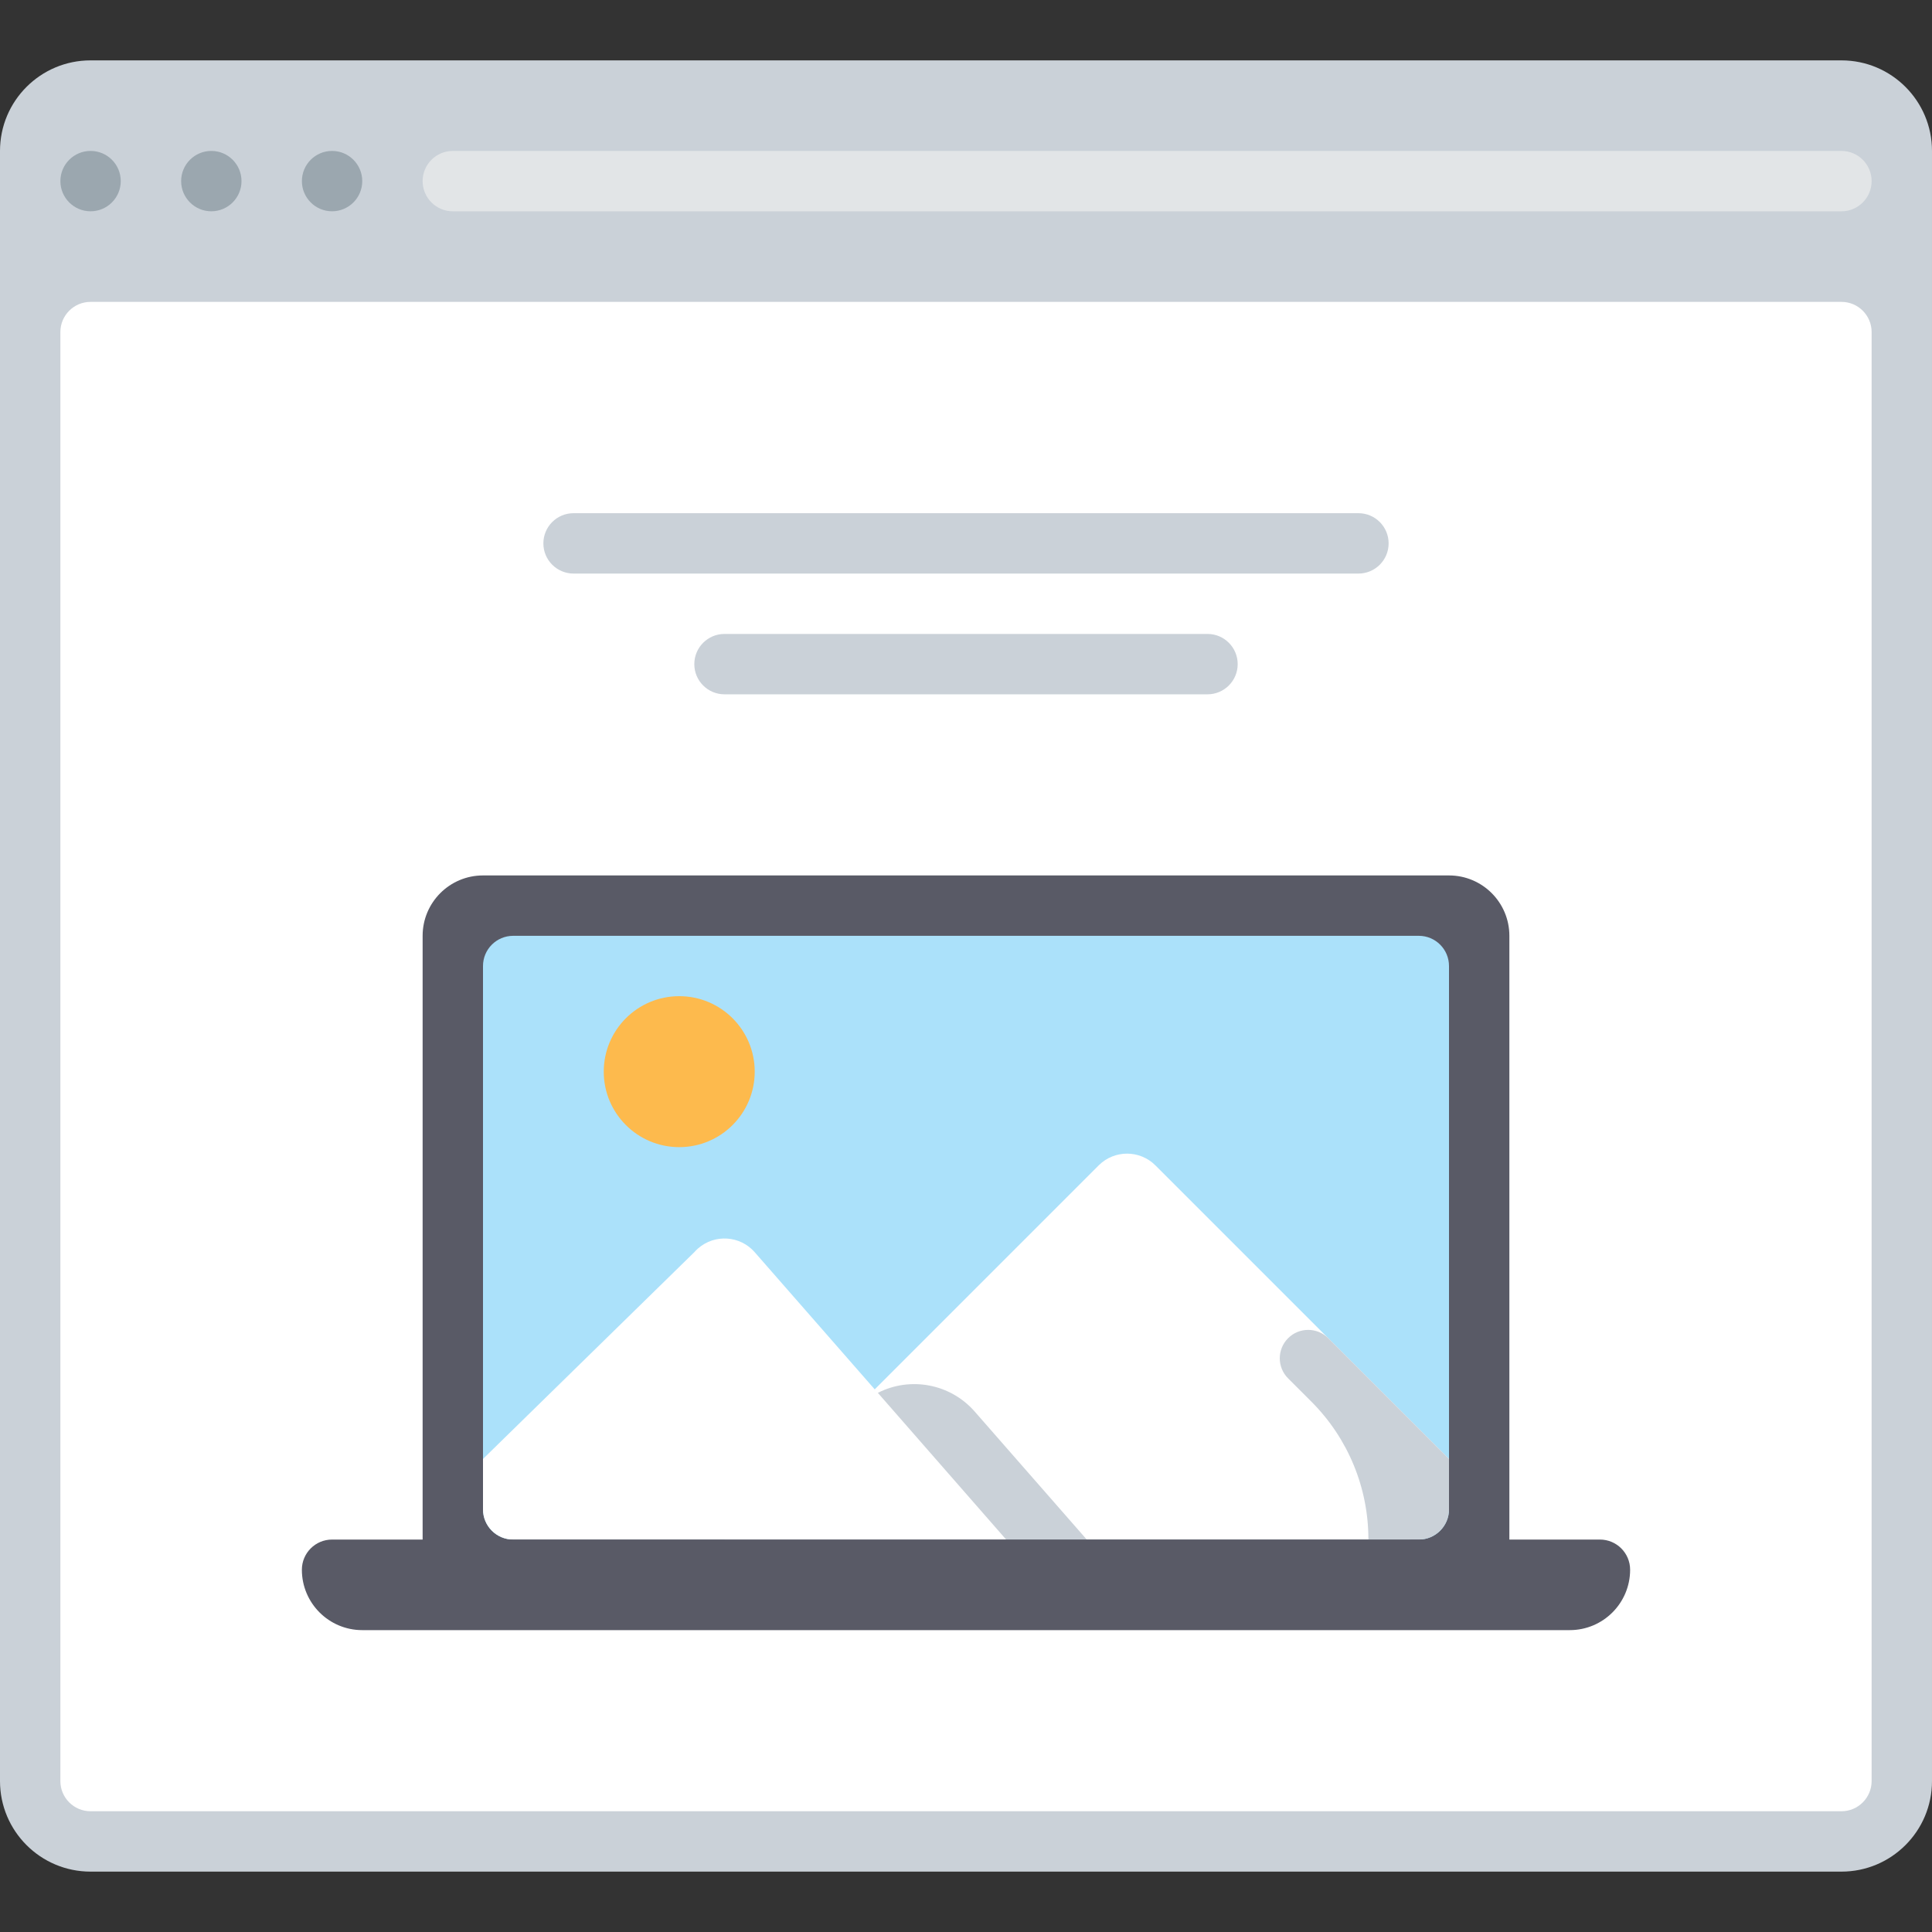 <?xml version="1.0" encoding="iso-8859-1"?>
<!-- Uploaded to: SVG Repo, www.svgrepo.com, Generator: SVG Repo Mixer Tools -->
<svg height="800px" width="800px" version="1.1" id="Layer_1" xmlns="http://www.w3.org/2000/svg" xmlns:xlink="http://www.w3.org/1999/xlink" 
	 viewBox="0 0 512.001 512.001" xml:space="preserve">
<rect x="0" y="0" width="512.001" height="512.001" fill="#333333" stroke="none"/>
<path style="fill:#CAD1D8;" d="M24,16h464c13.254,0,24,10.745,24,24v432c0,13.254-10.745,24-24,24H24C10.745,496,0,485.255,0,472V40
	C0,26.745,10.745,16,24,16z"/>
<path style="fill:#FFFFFF;" d="M24,80h464c4.418,0,8,3.582,8,8v384c0,4.418-3.582,8-8,8H24c-4.418,0-8-3.582-8-8V88
	C16,83.582,19.582,80,24,80z"/>
<path style="fill:#595A66;" d="M128,232.001h256c8.837,0,16,7.163,16,16V416l0,0H112l0,0V248.001
	C112,239.164,119.163,232.001,128,232.001z"/>
<g>
	<circle style="fill:#9BA7AF;" cx="24.002" cy="47.995" r="7.998"/>
	<circle style="fill:#9BA7AF;" cx="56.002" cy="47.995" r="7.998"/>
	<circle style="fill:#9BA7AF;" cx="88.002" cy="47.995" r="7.998"/>
</g>
<path style="fill:#E2E5E7;" d="M120,40h368c4.418,0,8,3.582,8,8l0,0c0,4.418-3.582,8-8,8H120c-4.418,0-8-3.582-8-8l0,0
	C112,43.582,115.582,40,120,40z"/>
<g>
	<path style="fill:#CAD1D8;" d="M152.001,136.001h208c4.418,0,8,3.582,8,8l0,0c0,4.418-3.582,8.001-8,8.001h-208
		c-4.418,0-8.001-3.582-8.001-8.001l0,0C144,139.582,147.582,136.001,152.001,136.001z"/>
	<path style="fill:#CAD1D8;" d="M192,168.001h128c4.418,0,8,3.582,8,8l0,0c0,4.418-3.582,8.001-8,8.001H192
		c-4.418,0-8.001-3.582-8.001-8.001l0,0C184.001,171.582,187.582,168.001,192,168.001z"/>
</g>
<path style="fill:#ABE1FA;" d="M136.001,248.001h240c4.418,0,8,3.582,8,8.001v144c0,4.418-3.582,8-8,8h-240
	c-4.418,0-8.001-3.582-8.001-8V256C128,251.582,131.582,248.001,136.001,248.001z"/>
<circle style="fill:#FDBA4D;" cx="180.004" cy="284.001" r="20.004"/>
<path style="fill:#FFFFFF;" d="M384,386.64l-77.76-77.76c-4.135-4.175-10.872-4.208-15.047-0.072
	c-0.025,0.024-0.049,0.049-0.072,0.072L192,408h181.36c5.876,0,10.64-4.764,10.64-10.64l0,0L384,386.64L384,386.64z"/>
<path style="fill:#CAD1D8;" d="M341.36,354.64L341.36,354.64c-2.938,2.935-2.94,7.697-0.005,10.635
	c0.002,0.002,0.003,0.003,0.005,0.005l6.24,6.24c9.656,9.682,15.066,22.806,15.04,36.48H376c4.418,0,8-3.582,8-8v-13.36l-32-32
	c-2.935-2.938-7.697-2.94-10.635-0.005C341.363,354.636,341.362,354.638,341.36,354.64z"/>
<path style="fill:#FFFFFF;" d="M136.001,408h130.64L200,331.84c-3.875-4.418-10.596-4.859-15.015-0.985
	c-0.349,0.307-0.679,0.636-0.985,0.985l-56,54.8V400C128,404.418,131.582,408,136.001,408z"/>
<path style="fill:#CAD1D8;" d="M258.24,374c-6.423-7.273-16.952-9.28-25.6-4.88l34,38.88H288L258.24,374z"/>
<path style="fill:#595A66;" d="M416,432H96c-8.837,0-16-7.163-16-16l0,0c0-4.418,3.582-8,8-8h336c4.418,0,8,3.582,8,8l0,0
	C432,424.837,424.837,432,416,432z"/>
</svg>